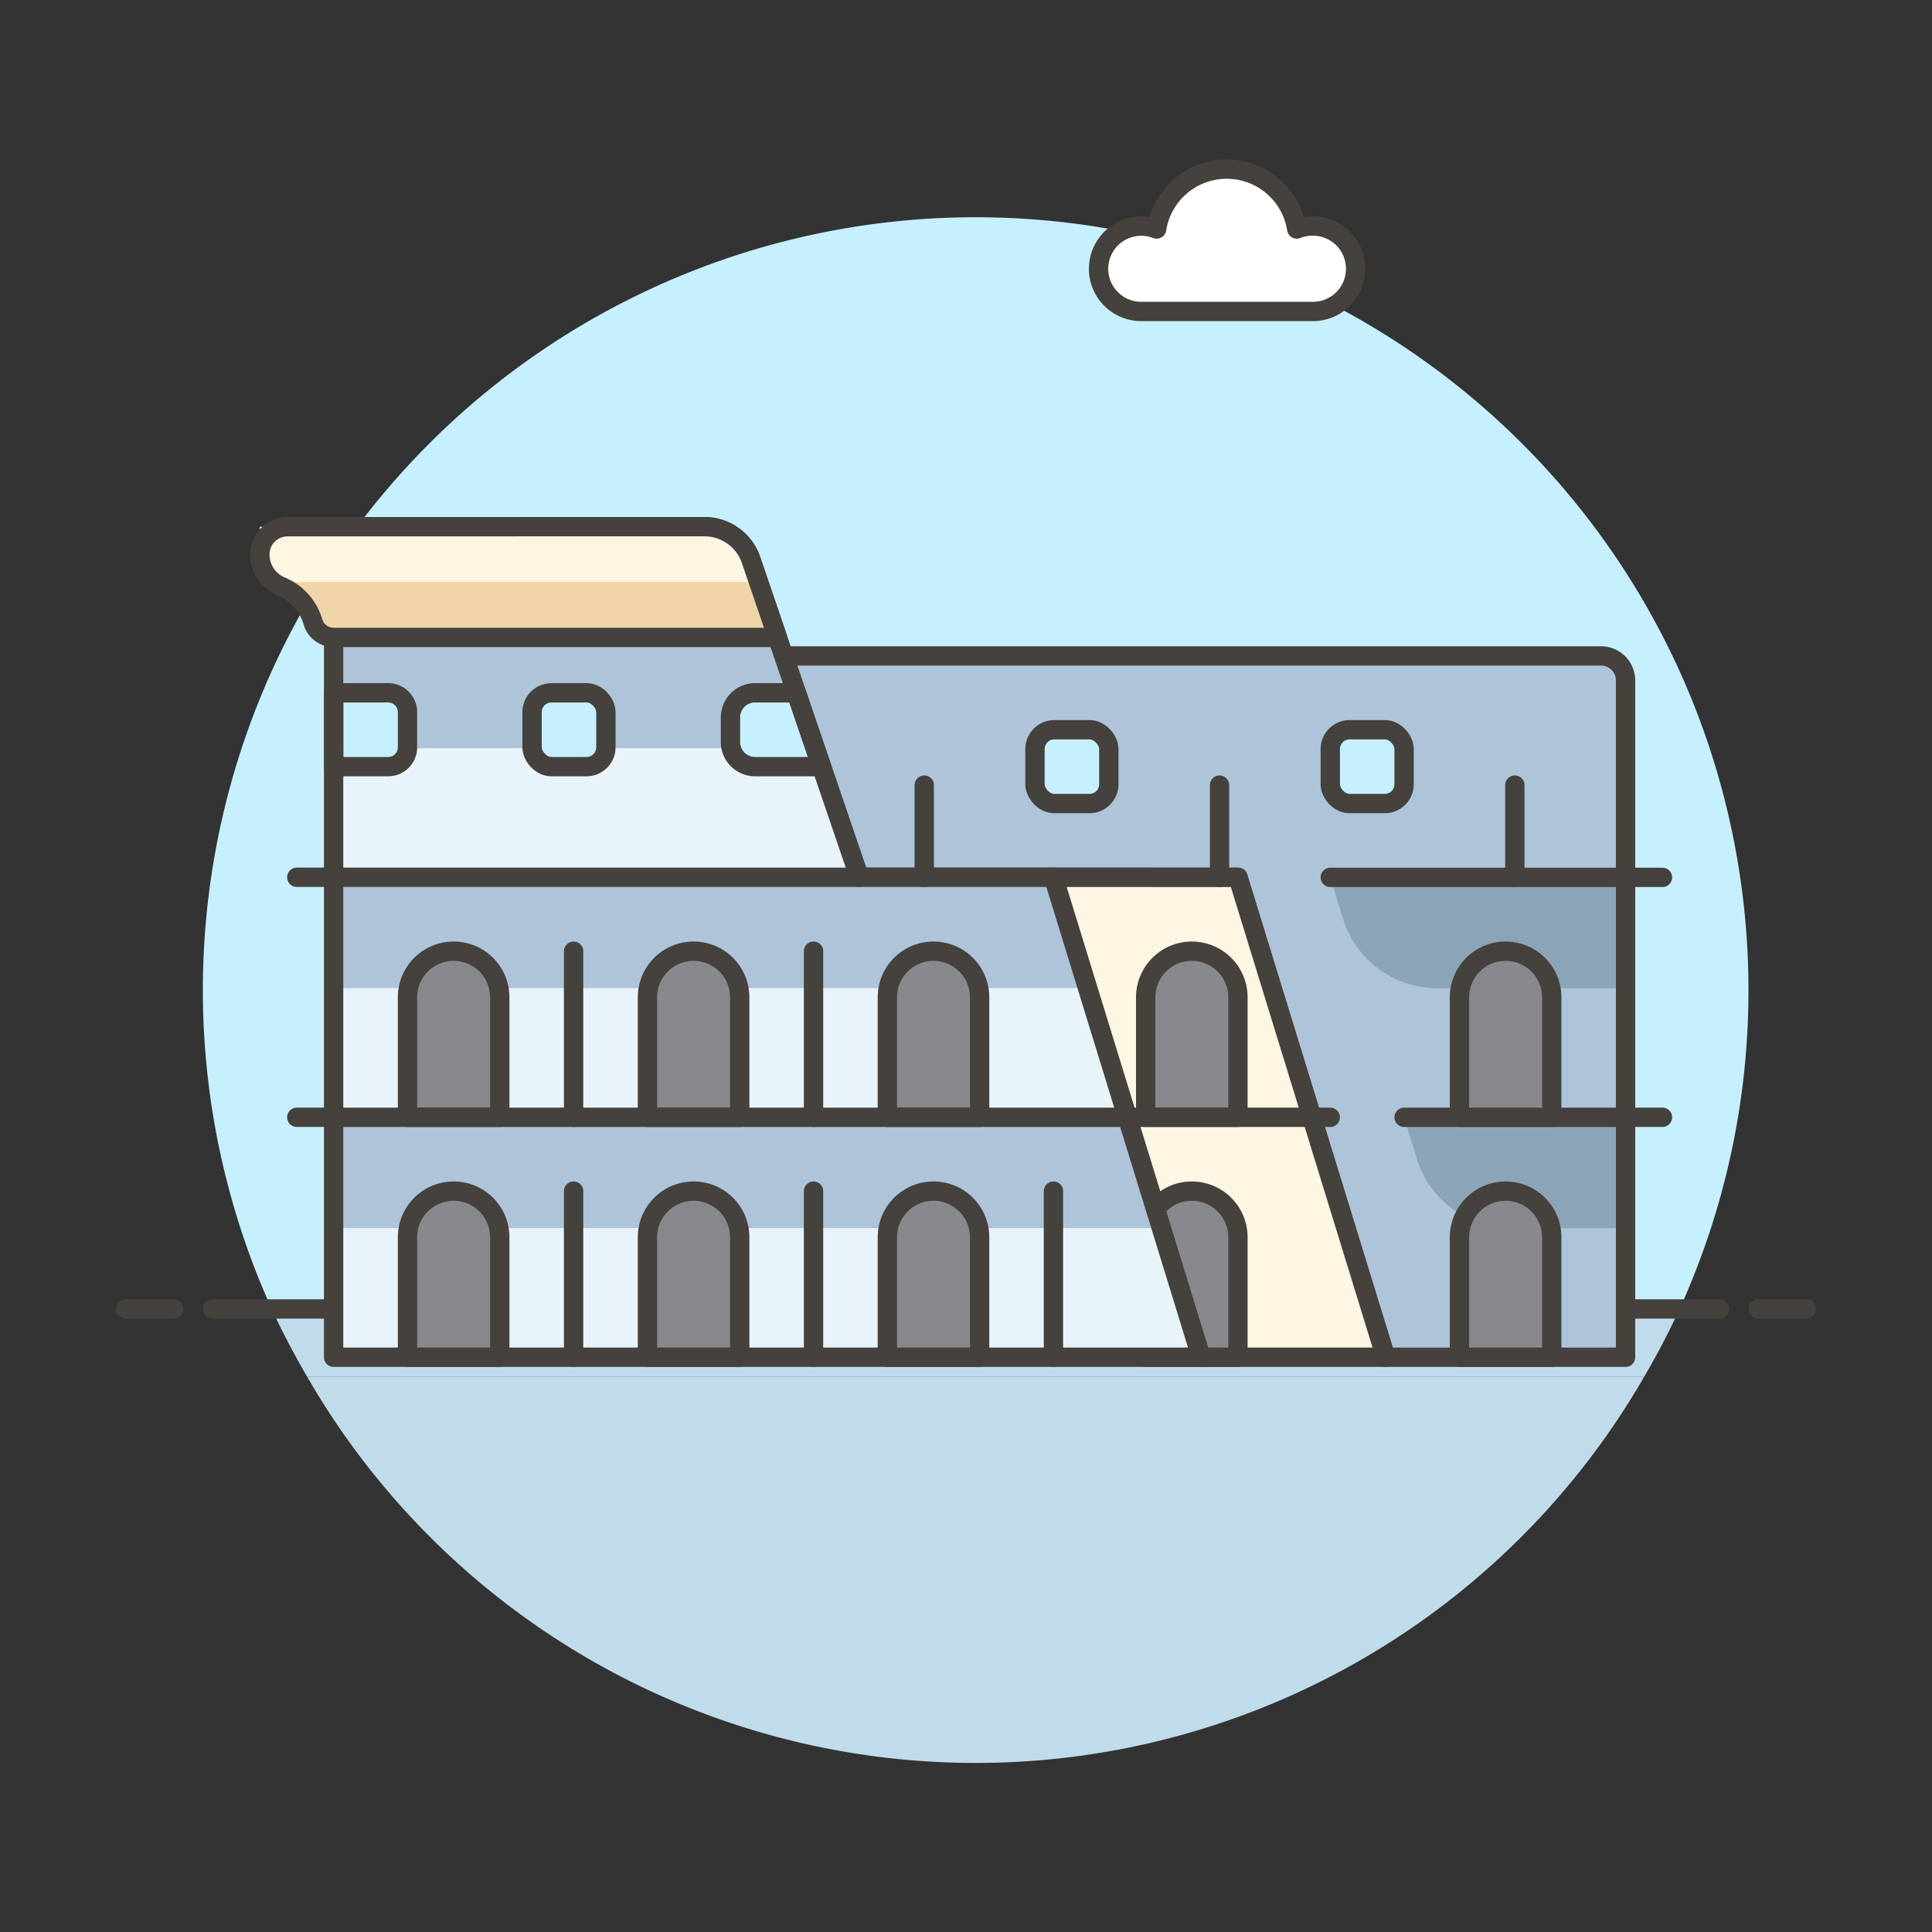 <svg xmlns="http://www.w3.org/2000/svg" viewBox="0 0 100 100"><rect x="0" y="0" width="100" height="100" fill="#333333" stroke="none"/><g class="nc-icon-wrapper"><defs/><path class="a" d="M50.5 91.25a39.95 39.95 0 0 0 34.608-20H15.892a39.95 39.95 0 0 0 34.608 20z" style="" fill="#c0dceb"/><path class="a" d="M14.064 67.75c.546 1.2 1.17 2.363 1.828 3.5h69.216a40.488 40.488 0 0 0 1.828-3.5z" style="" fill="#c0dceb"/><path class="b" d="M90.5 51.25a40 40 0 1 0-76.436 16.5h72.872a39.844 39.844 0 0 0 3.564-16.5z" style="" fill="#c7f0ff"/><g><path class="c" d="M11 67.75h78" fill="none" stroke="#45413c" stroke-linejoin="round" stroke-linecap="round"/><path class="c" d="M6.5 67.75H9" fill="none" stroke="#45413c" stroke-linejoin="round" stroke-linecap="round"/><path class="c" d="M91 67.75h2.5" fill="none" stroke="#45413c" stroke-linejoin="round" stroke-linecap="round"/></g><g><path class="d" d="M82.866 33.95h-42.3l3.906 11.458h19.606l7.643 24.842H84.14V35.224a1.274 1.274 0 0 0-1.274-1.274zm-25.474 6.368a1.273 1.273 0 0 1-1.273 1.274h-1.274a1.274 1.274 0 0 1-1.274-1.274v-1.273a1.274 1.274 0 0 1 1.274-1.274h1.274a1.273 1.273 0 0 1 1.273 1.274zm15.284 0a1.273 1.273 0 0 1-1.276 1.274h-1.271a1.274 1.274 0 0 1-1.274-1.274v-1.273a1.274 1.274 0 0 1 1.274-1.274H71.4a1.273 1.273 0 0 1 1.273 1.274z" style="" fill="#adc4d9"/><path class="e" d="M69.512 47.548a5.1 5.1 0 0 0 4.87 3.6h9.757v-5.735H68.855z" style="" fill="#8ca4b8"/><path class="e" d="M73.333 59.967a5.1 5.1 0 0 0 4.87 3.6h5.936v-5.736H72.676z" style="" fill="#8ca4b8"/><path class="c" d="M71.721 70.25h12.418V35.224a1.273 1.273 0 0 0-1.273-1.274h-42.3l3.906 11.458h19.606z" fill="none" stroke="#45413c" stroke-linejoin="round" stroke-linecap="round"/><path class="f" d="M60.112 63.563h9.552L67.9 57.831h-9.553l1.765 5.732z" style="" fill="#f0d5a8"/><path class="g" d="M54.526 45.408l9.553.005 7.642 24.837h-9.553l-7.642-24.842z" style="" fill="#fff5e3"/><path class="c" d="M54.526 45.408l9.553.005 7.642 24.837h-9.553l-7.642-24.842z" fill="none" stroke="#45413c" stroke-linejoin="round" stroke-linecap="round"/><path class="c" d="M86.05 45.413H68.855" fill="none" stroke="#45413c" stroke-linejoin="round" stroke-linecap="round"/><path class="c" d="M86.05 57.831H72.676" fill="none" stroke="#45413c" stroke-linejoin="round" stroke-linecap="round"/><path class="h" d="M61.691 61.653a2.388 2.388 0 0 0-2.391 2.388v6.209h4.776v-6.209a2.388 2.388 0 0 0-2.385-2.388z" stroke="#45413c" stroke-linejoin="round" stroke-linecap="round" fill="#87898c"/><path class="h" d="M61.691 49.234a2.388 2.388 0 0 0-2.391 2.388v6.209h4.776v-6.209a2.388 2.388 0 0 0-2.385-2.388z" stroke="#45413c" stroke-linejoin="round" stroke-linecap="round" fill="#87898c"/><path class="h" d="M77.93 49.234a2.388 2.388 0 0 0-2.388 2.388v6.209h4.776v-6.209a2.388 2.388 0 0 0-2.388-2.388z" stroke="#45413c" stroke-linejoin="round" stroke-linecap="round" fill="#87898c"/><path class="h" d="M77.93 61.653a2.388 2.388 0 0 0-2.388 2.388v6.209h4.776v-6.209a2.388 2.388 0 0 0-2.388-2.388z" stroke="#45413c" stroke-linejoin="round" stroke-linecap="round" fill="#87898c"/><rect class="c" x="68.855" y="37.771" width="3.821" height="3.821" rx="1" ry="1" fill="none" stroke="#45413c" stroke-linejoin="round" stroke-linecap="round"/><path class="c" d="M78.408 45.413v-4.776" fill="none" stroke="#45413c" stroke-linejoin="round" stroke-linecap="round"/><path class="i" d="M54.526 45.413H44.473l-5.6-16.419a2.548 2.548 0 0 0-2.411-1.726H17.271v8.6h2.548a1.273 1.273 0 0 1 1.273 1.273v1.274a1.274 1.274 0 0 1-1.273 1.274h-2.548V70.25h44.9zm-23.165-7a1.274 1.274 0 0 1-1.273 1.274h-1.274a1.274 1.274 0 0 1-1.274-1.274v-1.279a1.273 1.273 0 0 1 1.274-1.273h1.274a1.273 1.273 0 0 1 1.273 1.273zm7.722 1.274a1.275 1.275 0 0 1-1.274-1.274v-1.279a1.274 1.274 0 0 1 1.274-1.273h2.135l1.3 3.821z" style="" fill="#e8f4fa"/><path class="d" d="M54.526 45.413l-10.053-.005H17.271v5.737H56.29l-1.764-5.732z" style="" fill="#adc4d9"/><path class="d" d="M21.092 37.134v1.274a1.228 1.228 0 0 1-.064.32h6.577a1.23 1.23 0 0 1-.065-.32v-1.274a1.273 1.273 0 0 1 1.274-1.273h1.274a1.273 1.273 0 0 1 1.273 1.273v1.274a1.228 1.228 0 0 1-.064.32h6.577a1.23 1.23 0 0 1-.065-.32v-1.274a1.274 1.274 0 0 1 1.274-1.273h2.135l.978 2.867-1.956-5.735H17.271v2.868h2.548a1.273 1.273 0 0 1 1.273 1.273z" style="" fill="#adc4d9"/><path class="d" d="M58.346 57.83H17.271v5.735h42.841l-1.766-5.735z" style="" fill="#adc4d9"/><path class="c" d="M62.168 70.25h-44.9V27.263h19.196a2.548 2.548 0 0 1 2.411 1.725l5.6 16.42h10.053z" fill="none" stroke="#45413c" stroke-linejoin="round" stroke-linecap="round"/><path class="g" d="M13.45 27.263v2.866a2.866 2.866 0 0 1 2.866 2.866H40.24l-1.365-4.006a2.548 2.548 0 0 0-2.411-1.726z" style="" fill="#fff5e3"/><path class="f" d="M16.316 32.995H40.24l-.976-2.866H13.45a2.866 2.866 0 0 1 2.866 2.866z" style="" fill="#f0d5a8"/><path class="c" d="M14.883 27.263A1.434 1.434 0 0 0 13.45 28.7a1.79 1.79 0 0 0 1.1 1.652 2.875 2.875 0 0 1 1.65 1.84 1.114 1.114 0 0 0 1.069.8H40.24l-1.365-4.006a2.548 2.548 0 0 0-2.411-1.726z" fill="none" stroke="#45413c" stroke-linejoin="round" stroke-linecap="round"/><path class="c" d="M44.473 45.408H15.361" fill="none" stroke="#45413c" stroke-linejoin="round" stroke-linecap="round"/><path class="h" d="M23.48 61.653a2.388 2.388 0 0 0-2.388 2.388v6.209h4.776v-6.209a2.388 2.388 0 0 0-2.388-2.388z" stroke="#45413c" stroke-linejoin="round" stroke-linecap="round" fill="#87898c"/><path class="h" d="M35.9 61.653a2.388 2.388 0 0 0-2.388 2.388v6.209h4.776v-6.209a2.388 2.388 0 0 0-2.388-2.388z" stroke="#45413c" stroke-linejoin="round" stroke-linecap="round" fill="#87898c"/><path class="h" d="M48.317 61.653a2.388 2.388 0 0 0-2.388 2.388v6.209h4.776v-6.209a2.388 2.388 0 0 0-2.388-2.388z" stroke="#45413c" stroke-linejoin="round" stroke-linecap="round" fill="#87898c"/><path class="c" d="M42.108 70.25v-8.597" fill="none" stroke="#45413c" stroke-linejoin="round" stroke-linecap="round"/><path class="c" d="M54.526 70.25v-8.597" fill="none" stroke="#45413c" stroke-linejoin="round" stroke-linecap="round"/><path class="h" d="M23.48 49.234a2.388 2.388 0 0 0-2.388 2.388v6.209h4.776v-6.209a2.388 2.388 0 0 0-2.388-2.388z" stroke="#45413c" stroke-linejoin="round" stroke-linecap="round" fill="#87898c"/><path class="h" d="M35.9 49.234a2.388 2.388 0 0 0-2.388 2.388v6.209h4.776v-6.209a2.388 2.388 0 0 0-2.388-2.388z" stroke="#45413c" stroke-linejoin="round" stroke-linecap="round" fill="#87898c"/><path class="h" d="M48.317 49.234a2.388 2.388 0 0 0-2.388 2.388v6.209h4.776v-6.209a2.388 2.388 0 0 0-2.388-2.388z" stroke="#45413c" stroke-linejoin="round" stroke-linecap="round" fill="#87898c"/><path class="c" d="M42.108 57.831v-8.597" fill="none" stroke="#45413c" stroke-linejoin="round" stroke-linecap="round"/><path class="c" d="M29.689 70.25v-8.597" fill="none" stroke="#45413c" stroke-linejoin="round" stroke-linecap="round"/><path class="c" d="M29.689 57.831v-8.597" fill="none" stroke="#45413c" stroke-linejoin="round" stroke-linecap="round"/><path class="c" d="M20.092 39.681h-2.821V35.86h2.821a1 1 0 0 1 1 1v1.821a1 1 0 0 1-1 1z" fill="none" stroke="#45413c" stroke-linejoin="round" stroke-linecap="round"/><rect class="c" x="27.54" y="35.86" width="3.821" height="3.821" rx="1" ry="1" fill="none" stroke="#45413c" stroke-linejoin="round" stroke-linecap="round"/><path class="c" d="M42.52 39.681h-3.437a1.273 1.273 0 0 1-1.274-1.273v-1.274a1.274 1.274 0 0 1 1.274-1.274h2.135z" fill="none" stroke="#45413c" stroke-linejoin="round" stroke-linecap="round"/><rect class="c" x="53.571" y="37.771" width="3.821" height="3.821" rx="1" ry="1" fill="none" stroke="#45413c" stroke-linejoin="round" stroke-linecap="round"/><path class="c" d="M63.124 45.413v-4.776" fill="none" stroke="#45413c" stroke-linejoin="round" stroke-linecap="round"/><path class="c" d="M47.839 45.413v-4.776" fill="none" stroke="#45413c" stroke-linejoin="round" stroke-linecap="round"/><path class="c" d="M68.855 57.831H15.361" fill="none" stroke="#45413c" stroke-linejoin="round" stroke-linecap="round"/><path class="j" d="M67.918 11.7a2.193 2.193 0 0 0-.8.154 3.67 3.67 0 0 0-7.251 0 2.208 2.208 0 1 0-.8 4.267h8.842a2.211 2.211 0 1 0 0-4.421z" stroke="#45413c" stroke-linejoin="round" fill="#fff"/></g></g></svg>
